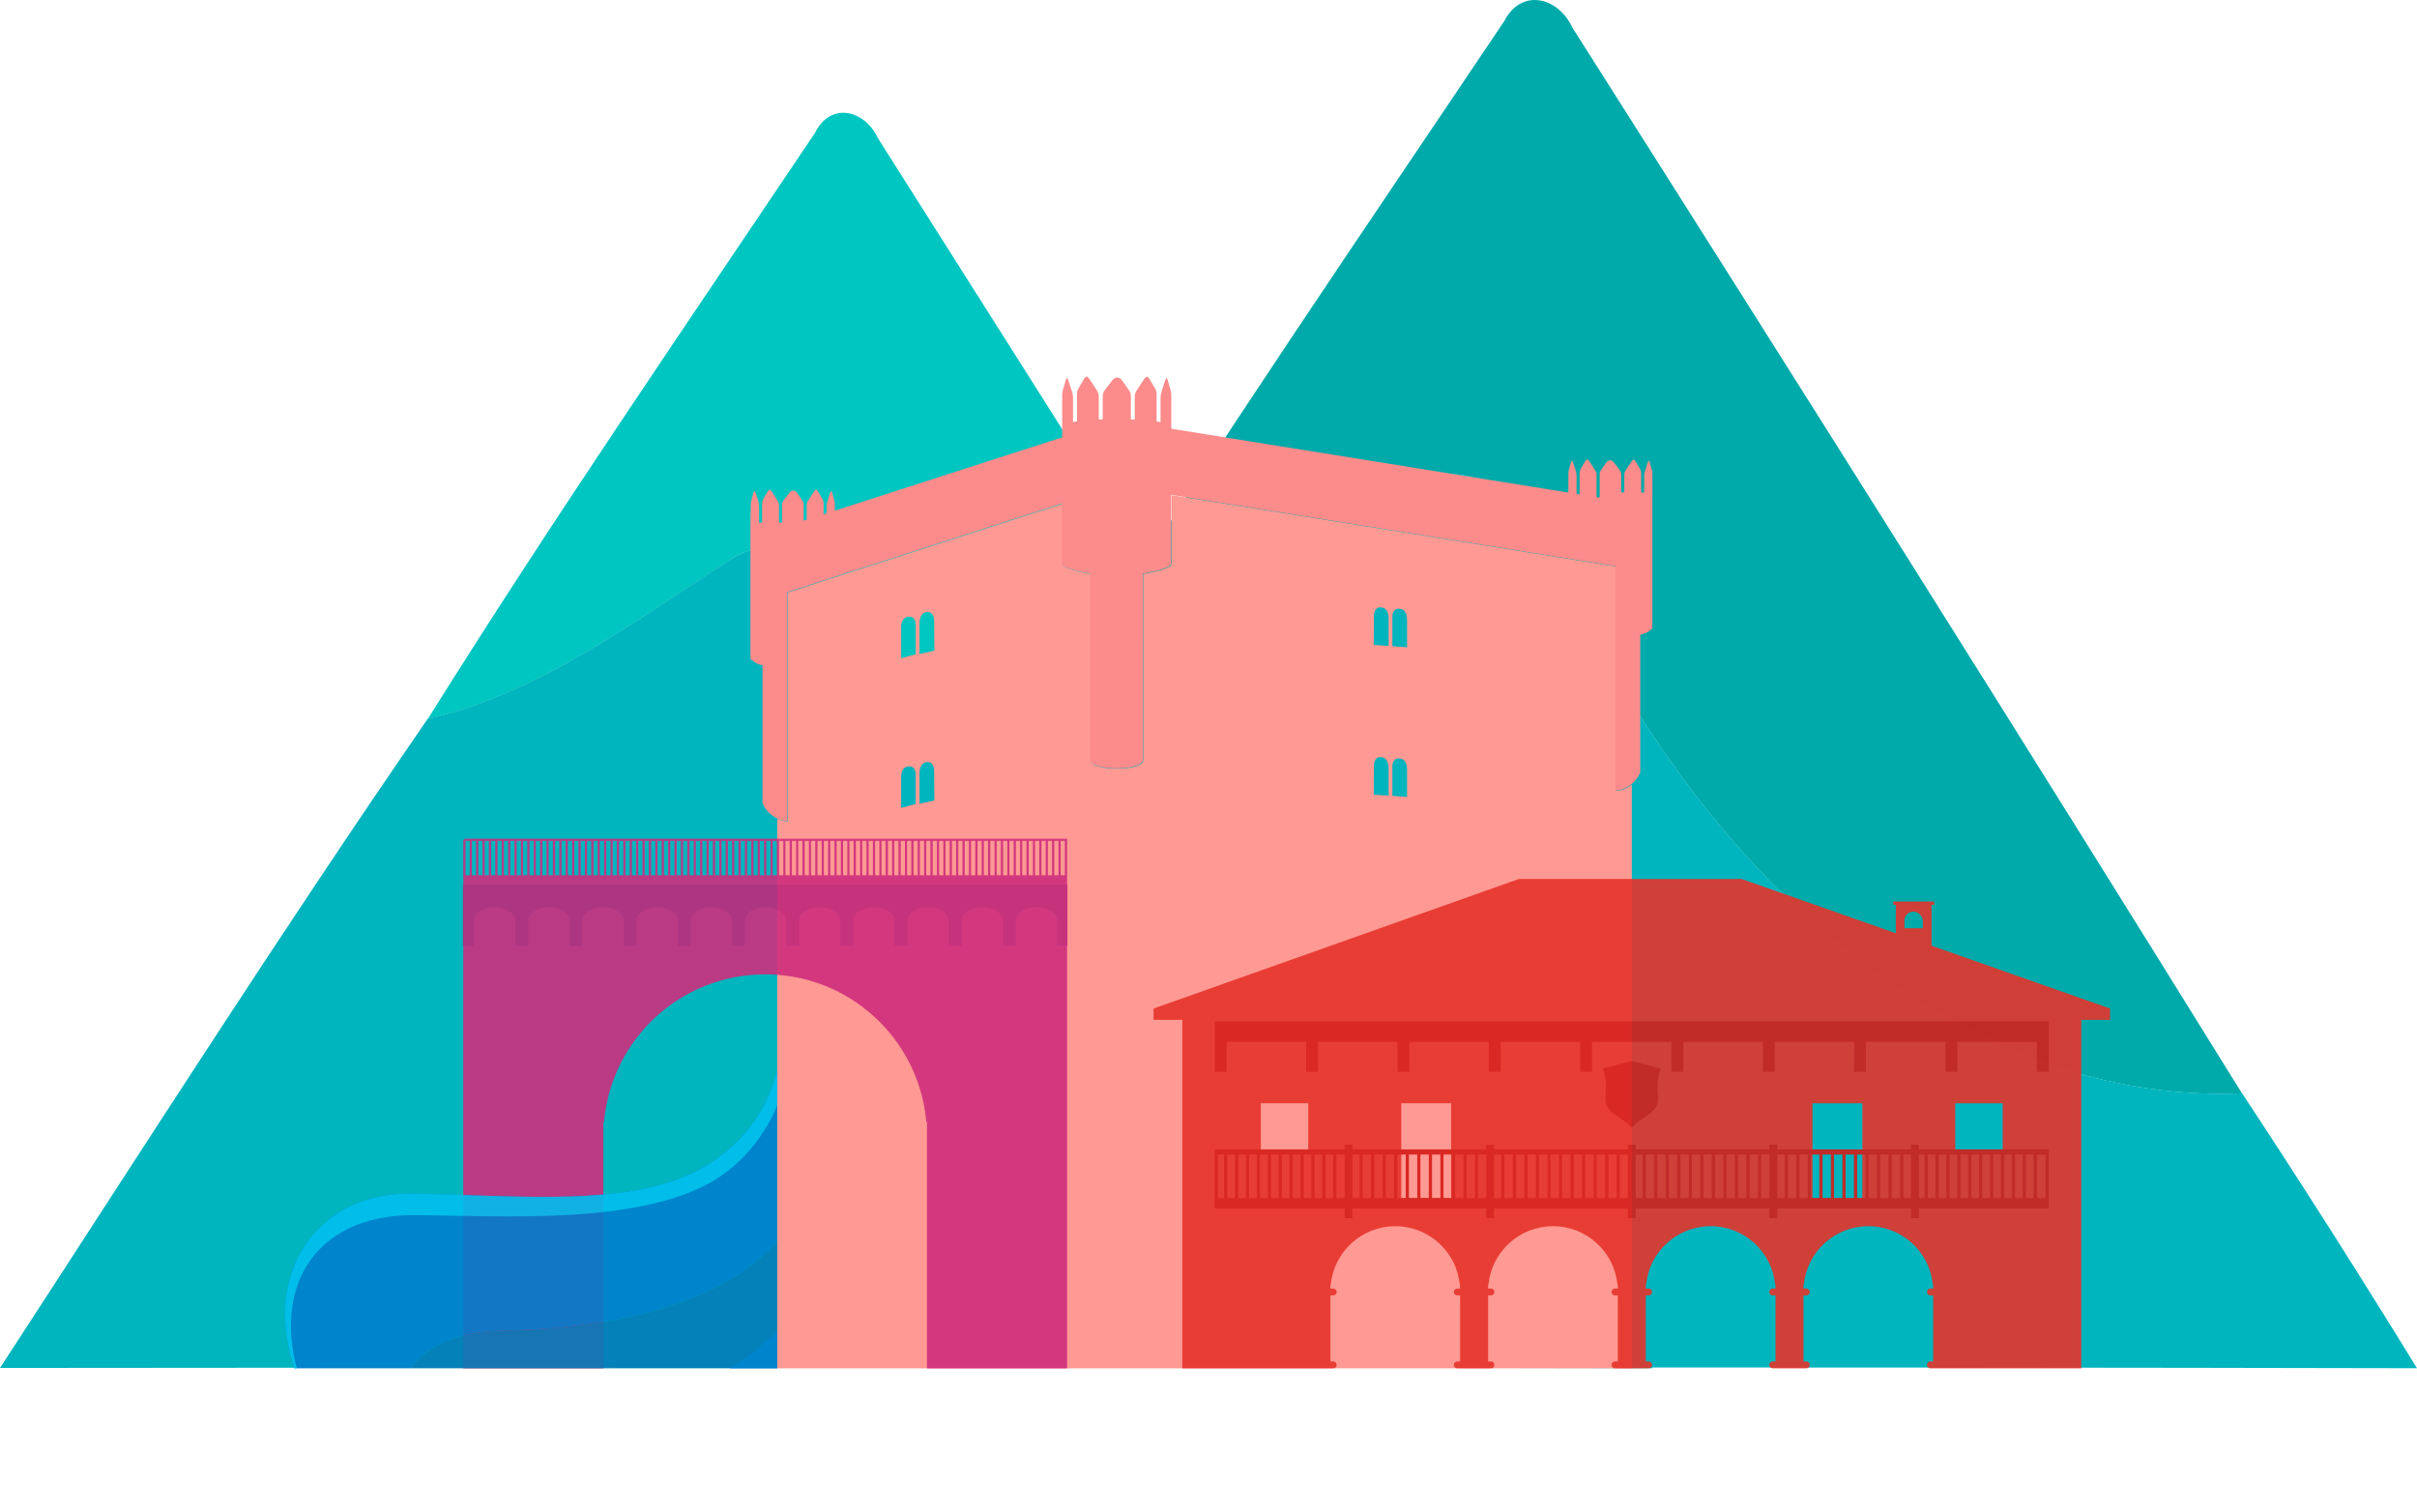 <?xml version="1.0" encoding="UTF-8"?>
<svg xmlns="http://www.w3.org/2000/svg" xmlns:xlink="http://www.w3.org/1999/xlink" id="Capa_1" data-name="Capa 1" viewBox="0 0 281.41 176.03">
  <defs>
    <clipPath id="clippath">
      <rect x="29.77" y="113.43" width="60.72" height="45.89" style="fill: none; stroke-width: 0px;"></rect>
    </clipPath>
  </defs>
  <g>
    <path d="M94.93,15.39c1.78-3.51,5.72-2.65,7.28.69,23.99,37.8,47.88,75.71,71.53,113.86-24.03,1.04-47.28-14.64-62.68-37.89-5.03-7.31-9.1-15.6-13.79-23.25-2.84-4.75-8.22-6.48-12.35-3.56-11.29,7.28-22.52,15.67-35.11,18.47,14.54-23.25,29.95-45.7,45.13-68.31h0Z" style="fill: #00c6c1; stroke-width: 0px;"></path>
    <path d="M84.92,65.23c4.14-2.92,9.52-1.19,12.35,3.56,4.69,7.65,8.75,15.94,13.79,23.25,15.4,23.25,38.65,38.93,62.68,37.89,6.36,9.63,12.59,19.46,18.69,29.38-64.14-.14-128.29-.08-192.43-.03,16.47-25.3,32.83-50.97,49.8-75.59,12.6-2.79,23.83-11.19,35.11-18.47h0Z" style="fill: #00b5be; stroke-width: 0px;"></path>
  </g>
  <g>
    <path d="M175.14,2.46c1.94-3.82,6.23-2.89,7.93.75,26.15,41.19,52.19,82.51,77.96,124.09-26.19,1.14-51.53-15.95-68.32-41.29-5.49-7.97-9.92-17-15.03-25.34-3.09-5.18-8.96-7.06-13.46-3.88-12.3,7.93-24.54,17.08-38.27,20.13,15.85-25.34,32.64-49.8,49.18-74.45h0Z" style="fill: #0aa; stroke-width: 0px;"></path>
    <path d="M164.23,56.78c4.51-3.18,10.37-1.3,13.46,3.88,5.11,8.34,9.54,17.38,15.03,25.34,16.79,25.34,42.12,42.43,68.32,41.29,6.93,10.5,13.72,21.2,20.37,32.02-69.91-.15-139.82-.08-209.72-.03,17.95-27.57,35.78-55.55,54.28-82.38,13.73-3.04,25.97-12.2,38.27-20.13h0Z" style="fill: #00b5be; stroke-width: 0px;"></path>
  </g>
  <g>
    <path d="M188.13,92.1v-26.14l-51.75-8.31v8.05c0,.31-1.32.83-3.28,1.13v21.74c0,.52-1.37.94-3.05.94h-.04c-1.67,0-3.02-.42-3.02-.94v-21.74c-1.96-.3-3.28-.83-3.28-1.13v-7.04l-31.99,10.32v26.68c-.48-.05-.88-.17-1.23-.34v64h99.5v-67.96c-.44.35-1.04.66-1.85.74M106.63,93.6l-1.71.47v-3.62s-.06-1.22.95-1.22c.75,0,.75.87.75.87v3.5ZM106.63,76.17l-1.71.47v-3.62s-.06-1.22.95-1.22c.75,0,.75.87.75.87v3.5ZM107.06,93.57v-3.53s-.06-1.31.95-1.31c.75,0,.75.94.75.94,0,0,.03,3.62.03,3.53l-1.74.38ZM107.06,76.14v-3.56s-.06-1.32.95-1.32c.75,0,.75.95.75.95,0,0,.03,3.66.03,3.56l-1.74.38ZM161.68,89.38v3.27l-1.74-.12c0,.09.03-3.5.03-3.5,0,0,0-.87.75-.87,1.01,0,.95,1.22.95,1.22M161.68,71.94v3.27l-1.74-.12c0,.09.03-3.5.03-3.5,0,0,0-.87.75-.87,1.01,0,.95,1.21.95,1.21M163.82,89.52v3.27l-1.71-.12v-3.5s0-.87.75-.87c1.01,0,.95,1.22.95,1.22M163.82,72.09v3.27l-1.71-.12v-3.5s0-.87.75-.87c1.01,0,.95,1.22.95,1.22" style="fill: #ff9993; stroke-width: 0px;"></path>
    <path d="M192.39,57.61v-2.41c0-.17-.02-.34-.06-.48l-.27-.93c-.09-.3-.17-.1-.26.19l-.3.93c-.05.15-.07.33-.07.52v1.94c-.12-.02-.24-.04-.35-.05v-2.24c0-.18-.05-.34-.13-.49l-.55-.92c-.18-.3-.34-.11-.53.18l-.61.94c-.09.14-.15.33-.15.51v2.01c-.13.02-.25.03-.35.05v-2.1c0-.19-.06-.37-.17-.51l-.71-.94c-.22-.29-.63-.28-.84.02l-.64.92c-.1.14-.15.31-.15.49v2.7l-.36-.06v-2.59c0-.19-.05-.37-.15-.51l-.61-.94c-.19-.29-.36-.49-.54-.18l-.55.92c-.08.14-.13.31-.13.49v2.5l-.35-.06v-2.09c0-.19-.03-.37-.07-.52l-.3-.93c-.09-.29-.18-.49-.26-.19l-.27.93c-.04.14-.06.31-.06.48v2.16l-46.23-7.43v-3.87c0-.23-.03-.45-.08-.63l-.35-1.2c-.11-.39-.22-.14-.34.24l-.39,1.22c-.06.19-.09.42-.09.67v2.8c-.15-.03-.3-.05-.46-.07v-3.19c0-.23-.06-.45-.16-.63l-.71-1.2c-.23-.39-.45-.13-.69.24l-.79,1.21c-.12.19-.19.42-.19.67v2.68c-.15,0-.3-.01-.46-.02v-2.74c0-.23-.07-.45-.2-.63l-.83-1.2c-.27-.39-.8-.4-1.09-.03l-.93,1.21c-.14.19-.22.42-.22.67v2.71c-.15,0-.31.01-.46.02v-2.68c0-.24-.07-.48-.19-.67l-.79-1.21c-.25-.38-.46-.63-.69-.24l-.71,1.2c-.11.18-.16.4-.16.63v3.19c-.16.02-.31.05-.46.07v-2.8c0-.25-.03-.48-.1-.67l-.39-1.22c-.12-.38-.23-.63-.34-.24l-.35,1.2c-.05.18-.08.4-.08.63v4.88l-26.47,8.54v-.72c0-.18-.02-.34-.06-.48l-.27-.93c-.09-.3-.17-.11-.26.18l-.3.94c-.04.15-.07.33-.07.51v.81l-.35.11v-1.28c0-.17-.05-.34-.13-.48l-.55-.93c-.18-.3-.34-.1-.53.19l-.61.93c-.09.15-.15.33-.15.52v1.68l-.35.11v-1.86c0-.17-.05-.34-.15-.48l-.64-.93c-.21-.3-.62-.31-.84-.02l-.72.94c-.11.15-.17.32-.17.51v2.1c-.11-.02-.22-.03-.35-.05v-2.01c0-.19-.05-.37-.15-.52l-.61-.93c-.19-.29-.36-.49-.53-.19l-.55.93c-.08.14-.13.31-.13.48v2.24c-.11.02-.23.03-.35.05v-1.94c0-.19-.03-.37-.07-.51l-.3-.94c-.09-.29-.18-.49-.26-.18l-.27.93c-.04.14-.07.31-.07.48l-.04,2.41h0v15.58s.59.63,1.41.74v16.06s.41,1.17,1.67,1.77h0c.34.16.75.29,1.22.34v-26.68l31.99-10.32v7.04c0,.31,1.32.83,3.28,1.13v21.74c0,.51,1.35.93,3.02.94h.04c1.68,0,3.05-.42,3.05-.94v-21.74c1.96-.3,3.28-.83,3.28-1.13v-8.05l51.75,8.31v26.14c.81-.08,1.41-.39,1.85-.74h0s0,0,0,0c.77-.61,1.04-1.37,1.04-1.37v-16.05c.82-.11,1.41-.74,1.41-.74v-15.57s-.02,0-.04-.01Z" style="fill: #fc8b8b; stroke-width: 0px;"></path>
  </g>
  <g style="opacity: .9;">
    <path d="M124.24,97.75h-.02v-.09H54.07v.13h-.13v4.38h0v57.16h16.31v-28.7h.08c.84-9.63,8.91-17.18,18.76-17.18s17.92,7.56,18.76,17.18h.08v28.7h16.31v-57.19h0v-4.38ZM123.98,97.91v4h-.49v-4h.49ZM123.24,97.91v4h-.49v-4h.49ZM122.49,97.91v4h-.49v-4h.49ZM121.75,97.91v4h-.49v-4h.49ZM121,97.91v4h-.49v-4h.49ZM120.26,97.91v4h-.49v-4h.49ZM119.51,97.91v4h-.49v-4h.49ZM118.77,97.91v4h-.49v-4h.49ZM118.02,97.91v4h-.49v-4h.49ZM117.28,97.91v4h-.49v-4h.49ZM116.53,97.91v4h-.49v-4h.49ZM115.79,97.91v4h-.49v-4h.49ZM115.04,97.91v4h-.49v-4h.49ZM114.3,97.91v4h-.49v-4h.49ZM113.55,97.91v4h-.49v-4h.49ZM112.81,97.91v4h-.49v-4h.49ZM112.06,97.91v4h-.49v-4h.49ZM111.32,97.91v4h-.49v-4h.49ZM110.57,97.91v4h-.49v-4h.49ZM109.83,97.91v4h-.49v-4h.49ZM109.08,97.91v4h-.49v-4h.49ZM107.59,97.91v4h-.49v-4h.49ZM106.85,97.91v4h-.49v-4h.49ZM106.1,97.91v4h-.49v-4h.49ZM105.36,97.91v4h-.49v-4h.49ZM104.61,97.91v4h-.49v-4h.49ZM103.87,97.91v4h-.49v-4h.49ZM103.12,97.91v4h-.49v-4h.49ZM102.38,97.91v4h-.49v-4h.49ZM101.63,97.91v4h-.49v-4h.49ZM100.88,97.91v4h-.49v-4h.49ZM100.14,97.91v4h-.49v-4h.49ZM99.39,97.91v4h-.49v-4h.49ZM98.65,97.91v4h-.49v-4h.49ZM97.9,97.91v4h-.49v-4h.49ZM97.16,97.91v4h-.49v-4h.49ZM96.41,97.91v4h-.49v-4h.49ZM95.67,97.91v4h-.49v-4h.49ZM94.92,97.91v4h-.49v-4h.49ZM94.18,97.91v4h-.49v-4h.49ZM93.43,97.91v4h-.49v-4h.49ZM92.69,97.91v4h-.49v-4h.49ZM91.94,97.91v4h-.49v-4h.49ZM91.2,97.91v4h-.49v-4h.49ZM90.45,97.91v4h-.49v-4h.49ZM89.71,97.91v4h-.49v-4h.49ZM88.96,97.91v4h-.49v-4h.49ZM88.22,97.91v4h-.49v-4h.49ZM87.47,97.91v4h-.49v-4h.49ZM86.73,97.91v4h-.49v-4h.49ZM85.98,97.91v4h-.49v-4h.49ZM85.24,97.91v4h-.49v-4h.49ZM84.49,97.91v4h-.49v-4h.49ZM83.75,97.91v4h-.49v-4h.49ZM83,97.91v4h-.49v-4h.49ZM82.26,97.91v4h-.49v-4h.49ZM81.51,97.91v4h-.49v-4h.49ZM80.77,97.91v4h-.49v-4h.49ZM80.02,97.91v4h-.49v-4h.49ZM79.28,97.91v4h-.49v-4h.49ZM78.53,97.91v4h-.49v-4h.49ZM77.79,97.91v4h-.49v-4h.49ZM77.04,97.91v4h-.49v-4h.49ZM76.3,97.91v4h-.49v-4h.49ZM75.55,97.91v4h-.49v-4h.49ZM74.8,97.91v4h-.49v-4h.49ZM74.06,97.91v4h-.49v-4h.49ZM73.31,97.91v4h-.49v-4h.49ZM72.57,97.91v4h-.49v-4h.49ZM71.82,97.91v4h-.49v-4h.49ZM71.08,97.91v4h-.49v-4h.49ZM69.59,97.91v4h-.49v-4h.49ZM68.84,97.91v4h-.49v-4h.49ZM68.1,97.91v4h-.49v-4h.49ZM67.35,97.91v4h-.49v-4h.49ZM66.61,97.91v4h-.49v-4h.49ZM65.86,97.91v4h-.49v-4h.49ZM65.12,97.91v4h-.49v-4h.49ZM64.37,97.91v4h-.49v-4h.49ZM63.63,97.91v4h-.49v-4h.49ZM62.88,97.91v4h-.49v-4h.49ZM62.14,97.91v4h-.49v-4h.49ZM61.39,97.91v4h-.49v-4h.49ZM60.65,97.91v4h-.49v-4h.49ZM59.9,97.91v4h-.49v-4h.49ZM59.16,97.91v4h-.49v-4h.49ZM58.41,97.91v4h-.49v-4h.49ZM57.67,97.91v4h-.49v-4h.49ZM56.92,97.91v4h-.49v-4h.49ZM56.18,97.91v4h-.49v-4h.49ZM55.43,97.91v4h-.49v-4h.49ZM54.69,97.91v4h-.49v-4h.49ZM69.84,101.91v-4h.49v4h-.49ZM107.84,101.91v-4h.49v4h-.49Z" style="fill: #ce2d7d; stroke-width: 0px;"></path>
    <path d="M53.9,102.99v7.13h1.28v-2.96c0-.84,1.07-1.51,2.4-1.51s2.4.68,2.4,1.51v2.96h1.51v-2.96c0-.84,1.07-1.51,2.4-1.51s2.4.68,2.4,1.51v2.96h1.51v-2.96c0-.84,1.07-1.51,2.4-1.51s2.4.68,2.4,1.51v2.96h1.51v-2.96c0-.84,1.07-1.51,2.4-1.51s2.4.68,2.4,1.51v2.96h1.51v-2.96c0-.84,1.07-1.51,2.4-1.51s2.4.68,2.4,1.51v2.96h1.51v-2.96c0-.84,1.07-1.51,2.4-1.51s2.4.68,2.4,1.51v2.96h1.51v-2.96c0-.84,1.07-1.51,2.4-1.51s2.4.68,2.4,1.51v2.96h1.51v-2.96c0-.84,1.07-1.51,2.4-1.51s2.4.68,2.4,1.51v2.96h1.51v-2.96c0-.84,1.07-1.51,2.4-1.51s2.4.68,2.4,1.51v2.96h1.51v-2.96c0-.84,1.07-1.51,2.4-1.51s2.4.68,2.4,1.51v2.96h1.51v-2.96c0-.84,1.07-1.51,2.4-1.51s2.4.68,2.4,1.51v2.96h1.2v-7.13H53.9Z" style="fill: #c1277b; stroke-width: 0px;"></path>
  </g>
  <g style="opacity: .9;">
    <g style="clip-path: url(#clippath);">
      <g>
        <path d="M95.8,133.77c-2.57,13.6-15.04,20.66-37.43,21.18-13.93.34-15.23,11.84-5.93,18.59,8.1,3.1,17.23,3.57,25.22-.19,8.78-4.14,14.53-12.56,16.91-21.74,1.53-5.78,1.8-11.82,1.23-17.83h0Z" style="fill: #047bb7; fill-rule: evenodd; stroke-width: 0px;"></path>
        <path d="M58.37,154.95c22.39-.52,34.86-7.57,37.43-21.18-.68-6.93-2.52-13.84-4.94-20.35,1.78,12.44-3.06,19.1-8.99,22.5-6.82,3.91-16.69,3.58-26.76,3.27-2.44-.11-4.86-.18-7.3-.2-12.09-.13-18.23,11.23-12.42,22.95,4.32,4.36,9.22,8.04,14.76,10.61.73.34,1.52.66,2.29.99-9.3-6.75-8-18.25,5.93-18.59h0Z" style="fill: #007ecc; fill-rule: evenodd; stroke-width: 0px;"></path>
        <path d="M95.49,147.2c-3.31,9.38-15.19,17.33-30.46,17.93-10.49.41-10.27,10.07.08,10.9,4.27.05,8.57-.8,12.55-2.68,8.78-4.14,14.53-12.56,16.91-21.74.39-1.48.67-2.95.92-4.4h0Z" style="fill: #007ecc; fill-rule: evenodd; stroke-width: 0px;"></path>
        <path d="M48.38,141.48c10.25.1,25.76,1.13,34.49-3.88,5.89-3.39,11.63-11.92,7.99-24.18,1.78,12.44-3.06,19.1-8.99,22.5-6.82,3.91-16.69,3.58-26.76,3.27-2.44-.11-4.86-.18-7.3-.2-12.09-.13-18.23,11.23-12.42,22.95-4.34-11.44.87-20.57,12.99-20.46h0Z" style="fill: #00beee; fill-rule: evenodd; stroke-width: 0px;"></path>
      </g>
    </g>
  </g>
  <g style="opacity: .9;">
    <path d="M224.89,110.12v-4.77h.3v-.38h-4.76v.38h.3v3.31l-17.97-6.32h-25.9l-42.55,15.09v1.32h3.35v40.57h17.57c.22,0,.4-.18.4-.4s-.18-.4-.4-.4h-.33v-7.69h.33c.22,0,.4-.18.4-.4s-.18-.4-.4-.4h-.33v-.47h.04c.38-3.81,3.6-6.79,7.51-6.79s7.13,2.98,7.51,6.79h.04v.47h-.33c-.22,0-.4.18-.4.4s.18.4.4.4h.33v7.69h-.33c-.22,0-.4.18-.4.4s.18.4.4.4h3.92c.22,0,.4-.18.4-.4s-.18-.4-.4-.4h-.33v-7.69h.33c.22,0,.4-.18.4-.4s-.18-.4-.4-.4h-.33v-.47h.04c.38-3.81,3.6-6.79,7.51-6.79s7.13,2.98,7.51,6.79h.04v.47h-.33c-.22,0-.4.18-.4.4s.18.4.4.4h.33v7.69h-.33c-.22,0-.4.18-.4.4s.18.4.4.4h3.92c.22,0,.4-.18.4-.4s-.18-.4-.4-.4h-.33v-7.69h.33c.22,0,.4-.18.4-.4s-.18-.4-.4-.4h-.33v-.47h.04c.38-3.81,3.6-6.79,7.51-6.79s7.13,2.98,7.51,6.79h.04v.47h-.33c-.22,0-.4.18-.4.4s.18.4.4.4h.33v7.69h-.33c-.22,0-.4.18-.4.4s.18.4.4.4h3.92c.22,0,.4-.18.4-.4s-.18-.4-.4-.4h-.33v-7.69h.33c.22,0,.4-.18.4-.4s-.18-.4-.4-.4h-.33v-.47h.04c.38-3.81,3.6-6.79,7.51-6.79s7.13,2.98,7.51,6.79h.04v.47h-.33c-.22,0-.4.18-.4.4s.18.4.4.4h.33v7.69h-.33c-.22,0-.4.18-.4.4s.18.4.4.4h17.57v-40.57h3.35v-1.32l-20.76-7.31ZM221.74,107.16c0-.56.45-1.01,1.01-1.01.62,0,1.13.5,1.13,1.13v.8h-2.14v-.91ZM152.32,133.98h-5.52v-5.52h5.52v5.52ZM168.95,139.5h-5.8v-11.04h5.8v11.04ZM216.83,139.5h-5.8v-11.04h5.8v11.04ZM233.17,133.98h-5.52v-5.52h5.52v5.52Z" style="fill: #e6332a; stroke-width: 0px;"></path>
    <g>
      <path d="M223.42,133.83v-.55h-.92v.55h-15.57v-.55h-.92v.55h-15.57v-.55h-.92v.55h-15.57v-.55h-.92v.55h-15.57v-.55h-.92v.55h-15.12v6.88h15.12v1.13h.92v-1.13h15.57v1.13h.92v-1.13h15.57v1.13h.92v-1.13h15.57v1.13h.92v-1.13h15.57v1.13h.92v-1.13h15.12v-6.88h-15.12ZM225.72,134.43h.89v5.07h-.89v-5.07ZM225.34,139.5h-.89v-5.07h.89v5.07ZM226.99,134.43h.89v5.07h-.89v-5.07ZM228.26,134.43h.89v5.07h-.89v-5.07ZM229.53,134.43h.89v5.07h-.89v-5.07ZM230.8,134.43h.89v5.07h-.89v-5.07ZM232.07,134.43h.89v5.07h-.89v-5.07ZM233.34,134.43h.89v5.07h-.89v-5.07ZM234.61,134.43h.89v5.07h-.89v-5.07ZM235.88,134.43h.89v5.07h-.89v-5.07ZM209.51,134.43h.97v5.07h-.97v-5.07ZM209.13,139.5h-.97v-5.07h.97v5.07ZM210.85,134.43h.97v5.07h-.97v-5.07ZM212.2,134.43h.97v5.07h-.97v-5.07ZM213.54,134.43h.97v5.07h-.97v-5.07ZM214.88,134.43h.97v5.07h-.97v-5.07ZM216.23,134.43h.97v5.07h-.97v-5.07ZM217.57,134.43h.97v5.07h-.97v-5.07ZM218.91,134.43h.97v5.07h-.97v-5.07ZM220.26,134.43h.97v5.07h-.97v-5.07ZM192.96,134.43h.97v5.07h-.97v-5.07ZM192.58,139.5h-.97v-5.07h.97v5.07ZM194.3,134.43h.97v5.07h-.97v-5.07ZM195.65,134.43h.97v5.07h-.97v-5.07ZM196.99,134.43h.97v5.07h-.97v-5.07ZM198.33,134.43h.97v5.07h-.97v-5.07ZM199.68,134.43h.97v5.07h-.97v-5.07ZM201.02,134.43h.97v5.07h-.97v-5.07ZM202.36,134.43h.97v5.07h-.97v-5.07ZM203.71,134.43h.97v5.07h-.97v-5.07ZM176.51,134.43h.97v5.07h-.97v-5.07ZM176.13,139.5h-.97v-5.07h.97v5.07ZM177.85,134.43h.97v5.07h-.97v-5.07ZM179.2,134.43h.97v5.07h-.97v-5.07ZM180.54,134.43h.97v5.07h-.97v-5.07ZM181.88,134.43h.97v5.07h-.97v-5.07ZM183.23,134.43h.97v5.07h-.97v-5.07ZM184.57,134.43h.97v5.07h-.97v-5.07ZM185.91,134.43h.97v5.07h-.97v-5.07ZM187.26,134.43h.97v5.07h-.97v-5.07ZM160.01,134.43h.97v5.07h-.97v-5.07ZM159.63,139.5h-.97v-5.07h.97v5.07ZM161.35,134.43h.97v5.07h-.97v-5.07ZM162.7,134.43h.97v5.07h-.97v-5.07ZM164.04,134.43h.97v5.07h-.97v-5.07ZM165.38,134.43h.97v5.07h-.97v-5.07ZM166.73,134.43h.97v5.07h-.97v-5.07ZM168.07,134.43h.97v5.07h-.97v-5.07ZM169.42,134.43h.97v5.07h-.97v-5.07ZM170.76,134.43h.97v5.07h-.97v-5.07ZM144.17,134.43h.89v5.07h-.89v-5.07ZM143.79,139.5h-.89v-5.07h.89v5.07ZM145.44,134.43h.89v5.07h-.89v-5.07ZM146.71,134.43h.89v5.07h-.89v-5.07ZM147.98,134.43h.89v5.07h-.89v-5.07ZM149.25,134.43h.89v5.07h-.89v-5.07ZM150.52,134.43h.89v5.07h-.89v-5.07ZM151.79,134.43h.89v5.07h-.89v-5.07ZM153.06,134.43h.89v5.07h-.89v-5.07ZM154.33,134.43h.89v5.07h-.89v-5.07ZM141.81,134.43h.7v5.07h-.7v-5.07ZM155.6,139.5v-5.07h.95v5.07h-.95ZM157.47,134.43h.82v5.07h-.82v-5.07ZM172.1,139.5v-5.07h.94v5.07h-.94ZM173.96,134.43h.83v5.07h-.83v-5.07ZM188.6,139.5v-5.07h.92v5.07h-.92ZM190.45,134.43h.79v5.07h-.79v-5.07ZM205.05,139.5v-5.07h.96v5.07h-.96ZM206.93,134.43h.86v5.07h-.86v-5.07ZM221.6,139.5v-5.07h.9v5.07h-.9ZM223.42,134.43h.65v5.07h-.65v-5.07ZM238.16,139.5h-1v-5.07h1v5.07Z" style="fill: #d61d18; stroke-width: 0px;"></path>
      <polygon points="141.44 118.92 141.44 120.57 141.44 121.31 141.44 124.8 142.82 124.8 142.82 121.31 152.07 121.31 152.07 124.8 153.45 124.8 153.45 121.31 162.71 121.31 162.71 124.8 164.09 124.8 164.09 121.31 173.34 121.31 173.34 124.8 174.72 124.8 174.72 121.31 183.98 121.31 183.98 124.8 185.36 124.8 185.36 121.31 194.61 121.31 194.61 124.8 195.99 124.8 195.99 121.31 205.25 121.31 205.25 124.8 206.63 124.8 206.63 121.31 215.88 121.31 215.88 124.8 217.26 124.8 217.26 121.31 226.52 121.31 226.52 124.8 227.9 124.8 227.9 121.31 237.16 121.31 237.16 124.8 238.54 124.8 238.54 121.31 238.54 120.57 238.54 118.92 141.44 118.92" style="fill: #d61d18; stroke-width: 0px;"></polygon>
      <path d="M189.99,123.56s.57.12,1.81.45c1.17.31,1.58.43,1.58.43,0,0-.57.87-.34,3.25.19,1.96-1.8,2.18-3.06,3.62-1.26-1.44-3.25-1.66-3.06-3.62.23-2.38-.34-3.25-.34-3.25,0,0,.41-.12,1.58-.43,1.24-.33,1.81-.45,1.81-.45Z" style="fill: #d61d18; stroke-width: 0px;"></path>
    </g>
  </g>
</svg>
